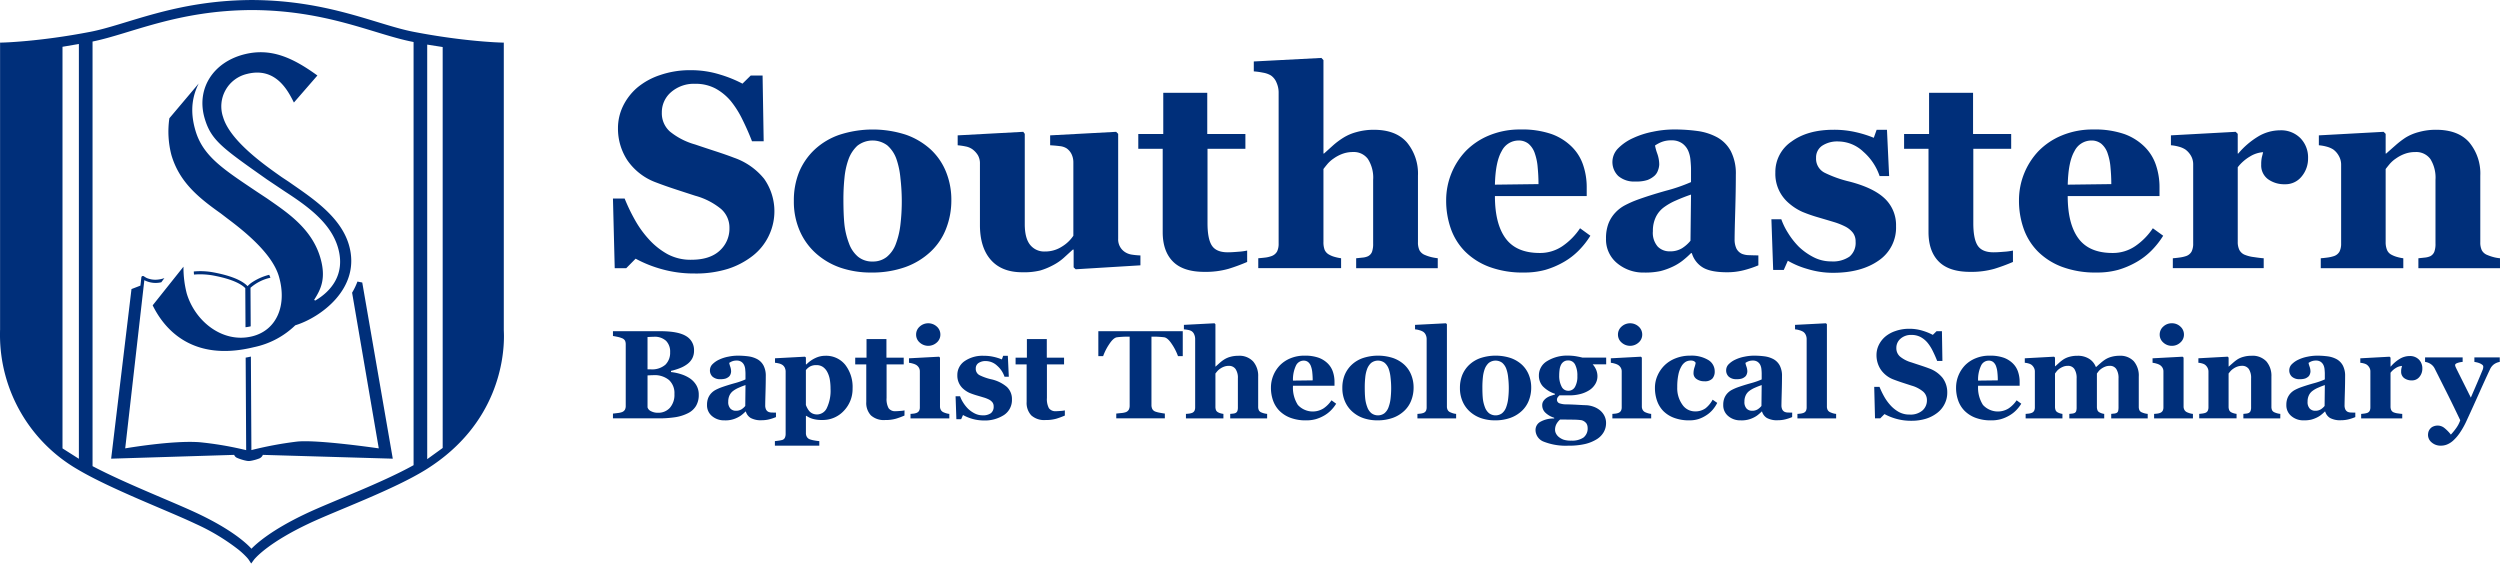 <?xml version="1.0" encoding="UTF-8"?> <svg xmlns="http://www.w3.org/2000/svg" id="Color" width="665.466" height="150" viewBox="0 0 665.466 150"><g id="Group_39" data-name="Group 39" transform="translate(163.161 15.42)"><path id="Path_3" data-name="Path 3" d="M760.357,188.379a31.5,31.5,0,0,1-8.765-1.175,32.663,32.663,0,0,1-6.887-2.766l-2.493,2.526h-3.071l-.47-18.547h3.107A48.4,48.4,0,0,0,744.452,174a27.291,27.291,0,0,0,3.759,5.253,19.315,19.315,0,0,0,4.934,3.949,12.9,12.9,0,0,0,6.381,1.522q4.914,0,7.533-2.4a7.871,7.871,0,0,0,2.62-6.062,6.589,6.589,0,0,0-2.223-5.05,18.525,18.525,0,0,0-6.885-3.53q-3.035-.981-5.582-1.82t-4.79-1.7a15.862,15.862,0,0,1-7.681-5.906,15.311,15.311,0,0,1-2.51-8.574,13.451,13.451,0,0,1,1.3-5.778,15.321,15.321,0,0,1,3.795-4.972,18.533,18.533,0,0,1,6.109-3.369,24.315,24.315,0,0,1,8.094-1.3,25.978,25.978,0,0,1,7.987,1.2,33.124,33.124,0,0,1,5.854,2.383l2.206-2.17H778.5l.291,17.5h-3.109q-1.087-2.822-2.548-5.778a25.34,25.34,0,0,0-3.09-4.913,14.251,14.251,0,0,0-4.086-3.351,11.246,11.246,0,0,0-5.419-1.248,9.236,9.236,0,0,0-6.381,2.208,7.033,7.033,0,0,0-2.476,5.466,6.492,6.492,0,0,0,2.15,5.033,18.58,18.58,0,0,0,6.706,3.443q2.672.907,5.455,1.811t4.955,1.737a17.8,17.8,0,0,1,7.966,5.592,15.011,15.011,0,0,1,1.173,15.3,14.87,14.87,0,0,1-4.19,5.177,21.21,21.21,0,0,1-6.687,3.511A28.7,28.7,0,0,1,760.357,188.379Z" transform="translate(-738.672 -130.999)" fill="#002f7a"></path><path id="Path_4" data-name="Path 4" d="M800.427,147.872a16.575,16.575,0,0,1,4.082,5.965,19.789,19.789,0,0,1,1.413,7.521,20.626,20.626,0,0,1-1.393,7.578,16.532,16.532,0,0,1-4.067,6.09,19.457,19.457,0,0,1-6.812,4.158,26.305,26.305,0,0,1-9.05,1.446,25,25,0,0,1-8.115-1.263,19.122,19.122,0,0,1-6.562-3.8,17.224,17.224,0,0,1-4.335-5.984A19.356,19.356,0,0,1,764,161.613a20.122,20.122,0,0,1,1.392-7.718,17.364,17.364,0,0,1,4.173-6.022,18.389,18.389,0,0,1,6.6-3.92,28.7,28.7,0,0,1,17.673,0A19.252,19.252,0,0,1,800.427,147.872Zm-9.252,25.057a21.123,21.123,0,0,0,1.175-4.919,52.4,52.4,0,0,0,.376-6.724,53.388,53.388,0,0,0-.359-5.788,21.389,21.389,0,0,0-1.082-5.132,8.59,8.59,0,0,0-2.407-3.58,6.564,6.564,0,0,0-7.987.108,9.208,9.208,0,0,0-2.363,3.652,19.938,19.938,0,0,0-1.049,4.825,55.259,55.259,0,0,0-.289,5.769q0,3.94.251,6.524a20.556,20.556,0,0,0,1.228,5.191,8.261,8.261,0,0,0,2.386,3.542,5.931,5.931,0,0,0,3.94,1.3,5.869,5.869,0,0,0,3.723-1.214A8.017,8.017,0,0,0,791.176,172.93Z" transform="translate(-715.847 -123.505)" fill="#002f7a"></path><path id="Path_5" data-name="Path 5" d="M835.578,178.42l-17.237,1.05-.542-.508v-4.734h-.217q-1.227,1.121-2.4,2.187a13.718,13.718,0,0,1-2.8,1.934,18.025,18.025,0,0,1-3.483,1.446,18.341,18.341,0,0,1-4.78.47q-5.45,0-8.354-3.29t-2.907-9.29V151.411a4.377,4.377,0,0,0-.538-2.292,5.716,5.716,0,0,0-1.435-1.573,4.6,4.6,0,0,0-1.869-.778,17.414,17.414,0,0,0-2.084-.306v-2.638l17.458-.942.4.542v24.042q0,3.723,1.426,5.5a4.765,4.765,0,0,0,3.922,1.771,8.2,8.2,0,0,0,4.607-1.339,9.636,9.636,0,0,0,2.981-2.855v-19.49a5.025,5.025,0,0,0-.47-2.2,4.02,4.02,0,0,0-1.372-1.6,4.294,4.294,0,0,0-1.862-.574c-.808-.1-1.631-.169-2.476-.217v-2.638l17.563-.942.544.542v27.909a4,4,0,0,0,1.975,3.654,4.556,4.556,0,0,0,1.778.6,18.93,18.93,0,0,0,2.173.2Z" transform="translate(-695.173 -123.213)" fill="#002f7a"></path><path id="Path_6" data-name="Path 6" d="M841.2,182.443a48.155,48.155,0,0,1-4.951,1.826,22.2,22.2,0,0,1-6.434.812q-5.638,0-8.366-2.745T818.72,174.5V152.323h-6.5v-3.939h6.649v-10.96h11.71v10.96h10.153v3.939H830.647V172.11q0,4.228,1.177,6t4.227,1.767c.652,0,1.557-.046,2.719-.145a16.428,16.428,0,0,0,2.43-.321Z" transform="translate(-672.385 -128.136)" fill="#002f7a"></path><path id="Path_7" data-name="Path 7" d="M877.358,188.506H855.638v-2.638c.483-.048,1.046-.108,1.7-.179a4.276,4.276,0,0,0,1.447-.361,2.244,2.244,0,0,0,1.068-1.158,6.347,6.347,0,0,0,.306-2.239V165a9.176,9.176,0,0,0-1.394-5.562,4.652,4.652,0,0,0-3.956-1.849,8.089,8.089,0,0,0-2.692.436,9.9,9.9,0,0,0-2.441,1.267,8.208,8.208,0,0,0-1.679,1.48q-.633.759-1.066,1.339v19.416a5.637,5.637,0,0,0,.325,2.117,2.681,2.681,0,0,0,1.228,1.28,6.064,6.064,0,0,0,1.428.578,11.736,11.736,0,0,0,1.717.361v2.638H829.58v-2.638c.631-.048,1.243-.108,1.837-.179a7.375,7.375,0,0,0,1.582-.361,2.761,2.761,0,0,0,1.584-1.248,4.7,4.7,0,0,0,.419-2.149V141.616a6.423,6.423,0,0,0-.542-2.459,4.208,4.208,0,0,0-1.519-1.953,6.027,6.027,0,0,0-2.093-.74,19.539,19.539,0,0,0-2.458-.342v-2.64l18-.94.544.58v24.873h.145q1.369-1.23,2.47-2.225a20.46,20.46,0,0,1,2.692-2,12.837,12.837,0,0,1,3.479-1.484,16.713,16.713,0,0,1,4.64-.618q5.846,0,8.788,3.363a12.977,12.977,0,0,1,2.941,8.858V181.6a4.83,4.83,0,0,0,.4,2.132A2.807,2.807,0,0,0,873.963,185a10.081,10.081,0,0,0,1.445.5,14.135,14.135,0,0,0,1.951.361Z" transform="translate(-657.808 -132.541)" fill="#002f7a"></path><path id="Path_8" data-name="Path 8" d="M893.707,170.832a22.165,22.165,0,0,1-3.055,3.888,18.522,18.522,0,0,1-4.065,3.127,22.453,22.453,0,0,1-4.9,2.079,20.9,20.9,0,0,1-5.691.7,25.3,25.3,0,0,1-9.233-1.518,18.111,18.111,0,0,1-6.417-4.086,16.365,16.365,0,0,1-3.776-6.056,22.346,22.346,0,0,1-1.249-7.574,19.033,19.033,0,0,1,5.208-13.092,18.527,18.527,0,0,1,6.2-4.156,21.231,21.231,0,0,1,8.368-1.59,23.872,23.872,0,0,1,8.311,1.229,14.743,14.743,0,0,1,5.385,3.4,12.321,12.321,0,0,1,3,4.865,18.324,18.324,0,0,1,.941,5.875v2.351H868.3q0,7.406,2.856,11.279t9.071,3.871a10.553,10.553,0,0,0,6.109-1.862,17.463,17.463,0,0,0,4.625-4.719ZM879.9,157.091q0-2.168-.217-4.445a14.75,14.75,0,0,0-.76-3.724,5.684,5.684,0,0,0-1.681-2.568,4.133,4.133,0,0,0-2.69-.867,5,5,0,0,0-4.445,2.817q-1.663,2.822-1.808,8.934Z" transform="translate(-633.533 -123.505)" fill="#002f7a"></path><path id="Path_9" data-name="Path 9" d="M918.254,178.712a27.393,27.393,0,0,1-3.751,1.267,17.586,17.586,0,0,1-4.582.578q-4.435,0-6.527-1.318a6.623,6.623,0,0,1-2.85-3.779h-.215a23.958,23.958,0,0,1-2.371,2.1,13.724,13.724,0,0,1-2.447,1.48,18.144,18.144,0,0,1-3.274,1.194,18.918,18.918,0,0,1-4.4.4,10.829,10.829,0,0,1-7.168-2.478,8.141,8.141,0,0,1-2.97-6.572,10.9,10.9,0,0,1,.652-4,9.1,9.1,0,0,1,1.846-2.916,9.612,9.612,0,0,1,2.515-1.925,27.561,27.561,0,0,1,3.131-1.406q3.257-1.2,7.82-2.486a45.022,45.022,0,0,0,6.662-2.294V153.08c0-.6-.051-1.4-.146-2.389a7.781,7.781,0,0,0-.612-2.494,4.794,4.794,0,0,0-1.593-1.95,4.718,4.718,0,0,0-2.856-.8,6.852,6.852,0,0,0-2.658.451,9.012,9.012,0,0,0-1.717.922,13.7,13.7,0,0,0,.616,2.2,8.809,8.809,0,0,1,.508,2.859,4.843,4.843,0,0,1-.327,1.535,3.415,3.415,0,0,1-.941,1.465,6.233,6.233,0,0,1-1.865,1.12,9.342,9.342,0,0,1-3.173.4,6.485,6.485,0,0,1-4.6-1.466,5.172,5.172,0,0,1,.048-7.446,13.225,13.225,0,0,1,3.924-2.659,22.631,22.631,0,0,1,5.24-1.68,27.816,27.816,0,0,1,5.493-.6,46.129,46.129,0,0,1,6.432.415,15.234,15.234,0,0,1,5.276,1.719,9.144,9.144,0,0,1,3.56,3.669,12.992,12.992,0,0,1,1.321,6.273q0,4.086-.162,9.689t-.163,7.378a5.641,5.641,0,0,0,.487,2.566,3.1,3.1,0,0,0,1.5,1.408,5.286,5.286,0,0,0,1.932.344c.88.038,1.681.055,2.405.055Zm-17.926-18.834q-2.034.69-4.029,1.575a16.135,16.135,0,0,0-3.263,1.866,7.029,7.029,0,0,0-2.1,2.591,8.467,8.467,0,0,0-.761,3.718,5.559,5.559,0,0,0,1.287,4.093,4.339,4.339,0,0,0,3.175,1.267,6.006,6.006,0,0,0,3.28-.814,9.341,9.341,0,0,0,2.269-2.009Z" transform="translate(-613.361 -123.505)" fill="#002f7a"></path><path id="Path_10" data-name="Path 10" d="M917.263,180.67a23.122,23.122,0,0,1-6.849-1.031,22.541,22.541,0,0,1-5.187-2.185l-1.083,2.456h-2.818l-.472-13.485h2.639a17.941,17.941,0,0,0,1.806,3.671,20.268,20.268,0,0,0,2.892,3.671,16.557,16.557,0,0,0,3.884,2.746,10.094,10.094,0,0,0,4.681,1.12,7.755,7.755,0,0,0,4.9-1.288,4.742,4.742,0,0,0,1.61-3.954,3.806,3.806,0,0,0-.724-2.387,6.13,6.13,0,0,0-1.989-1.628,18.491,18.491,0,0,0-3.088-1.229q-1.683-.508-4.139-1.231a39.27,39.27,0,0,1-4.211-1.463,14.448,14.448,0,0,1-3.632-2.334,10.2,10.2,0,0,1-3.578-8.133,9.757,9.757,0,0,1,4.284-8.241q4.28-3.153,11.224-3.15a25.867,25.867,0,0,1,6.052.67,30.055,30.055,0,0,1,4.643,1.468l.76-2.138h2.746l.578,12.329H929.66a14.936,14.936,0,0,0-4.337-6.488,9.8,9.8,0,0,0-6.615-2.728,7.32,7.32,0,0,0-4.373,1.155,3.754,3.754,0,0,0-1.59,3.22,4.169,4.169,0,0,0,2.329,3.975,31.193,31.193,0,0,0,6.51,2.315q6.457,1.663,9.455,4.536a9.718,9.718,0,0,1,2.992,7.323,10.572,10.572,0,0,1-4.645,9.185Q924.748,180.667,917.263,180.67Z" transform="translate(-592.491 -123.472)" fill="#002f7a"></path><path id="Path_11" data-name="Path 11" d="M948.412,182.443a48.433,48.433,0,0,1-4.949,1.826,22.218,22.218,0,0,1-6.434.812q-5.641,0-8.366-2.745t-2.73-7.838V152.323h-6.5v-3.939h6.651v-10.96h11.708v10.96H947.94v3.939H937.859V172.11q0,4.228,1.177,6t4.226,1.767c.652,0,1.559-.046,2.719-.145a16.431,16.431,0,0,0,2.43-.321Z" transform="translate(-575.751 -128.136)" fill="#002f7a"></path><path id="Path_12" data-name="Path 12" d="M973.9,170.832a22.237,22.237,0,0,1-3.054,3.888,18.628,18.628,0,0,1-4.065,3.127,22.438,22.438,0,0,1-4.9,2.079,20.919,20.919,0,0,1-5.691.7,25.3,25.3,0,0,1-9.235-1.518,18.1,18.1,0,0,1-6.415-4.086,16.342,16.342,0,0,1-3.776-6.056,22.3,22.3,0,0,1-1.247-7.574,19.006,19.006,0,0,1,5.2-13.092,18.544,18.544,0,0,1,6.2-4.156,21.245,21.245,0,0,1,8.368-1.59,23.894,23.894,0,0,1,8.313,1.229,14.775,14.775,0,0,1,5.385,3.4,12.344,12.344,0,0,1,3,4.865,18.378,18.378,0,0,1,.941,5.875v2.351H948.488q0,7.406,2.854,11.279t9.073,3.871a10.543,10.543,0,0,0,6.107-1.862,17.493,17.493,0,0,0,4.626-4.719Zm-13.807-13.74q0-2.168-.217-4.445a14.94,14.94,0,0,0-.759-3.724,5.656,5.656,0,0,0-1.683-2.568,4.124,4.124,0,0,0-2.691-.867,5.012,5.012,0,0,0-4.447,2.817q-1.66,2.822-1.8,8.934Z" transform="translate(-561.252 -123.505)" fill="#002f7a"></path><path id="Path_13" data-name="Path 13" d="M993.291,150.118a7.408,7.408,0,0,1-1.7,4.831,5.508,5.508,0,0,1-4.481,2.077,7.355,7.355,0,0,1-4.463-1.333,4.545,4.545,0,0,1-1.825-3.922A8.459,8.459,0,0,1,981,149.8c.121-.466.234-.9.325-1.31a7.677,7.677,0,0,0-3.5,1.149,11.487,11.487,0,0,0-3.251,2.863v19.85a4.863,4.863,0,0,0,.4,2.1,2.824,2.824,0,0,0,1.339,1.3,9.361,9.361,0,0,0,2.584.668c1.192.181,2.055.285,2.586.306v2.638H957.293V176.73c.6-.048,1.213-.112,1.823-.2a9.11,9.11,0,0,0,1.574-.344,2.676,2.676,0,0,0,1.591-1.231,4.676,4.676,0,0,0,.43-2.166V151.747a4.482,4.482,0,0,0-.61-2.33,5.374,5.374,0,0,0-1.481-1.647,5.935,5.935,0,0,0-1.645-.721,11.347,11.347,0,0,0-2.188-.4v-2.638l17.239-.942.544.542v5.242h.143a21.37,21.37,0,0,1,5.295-4.538,11.4,11.4,0,0,1,5.839-1.645,7.237,7.237,0,0,1,5.4,2.081A7.33,7.33,0,0,1,993.291,150.118Z" transform="translate(-542.077 -123.403)" fill="#002f7a"></path><path id="Path_14" data-name="Path 14" d="M1025.716,179.437h-21.725V176.8c.458-.048,1.011-.108,1.662-.179a4.719,4.719,0,0,0,1.483-.361,2.311,2.311,0,0,0,1.086-1.158,5.966,5.966,0,0,0,.321-2.239V155.936a9.381,9.381,0,0,0-1.354-5.544,4.651,4.651,0,0,0-4.01-1.866,8.128,8.128,0,0,0-2.7.436,9.941,9.941,0,0,0-2.447,1.267,8.259,8.259,0,0,0-1.685,1.48c-.42.506-.781.951-1.068,1.339v19.416a5.374,5.374,0,0,0,.363,2.117,2.52,2.52,0,0,0,1.192,1.28,6.987,6.987,0,0,0,1.443.578,11.184,11.184,0,0,0,1.7.361v2.638H978.005V176.8c.6-.048,1.209-.112,1.825-.2a9.167,9.167,0,0,0,1.572-.344,2.677,2.677,0,0,0,1.591-1.231,4.725,4.725,0,0,0,.434-2.166V151.816a4.646,4.646,0,0,0-.578-2.2,5.207,5.207,0,0,0-1.519-1.775,5.985,5.985,0,0,0-1.644-.721,11.324,11.324,0,0,0-2.189-.4v-2.638l17.241-.941.542.542v5.242h.144q1.01-.9,2.458-2.17a23.121,23.121,0,0,1,2.673-2.058,12.842,12.842,0,0,1,3.508-1.484,16.768,16.768,0,0,1,4.624-.618q5.893,0,8.836,3.346a12.952,12.952,0,0,1,2.947,8.875v17.717a4.8,4.8,0,0,0,.4,2.132,2.8,2.8,0,0,0,1.483,1.269,12.425,12.425,0,0,0,1.426.5,10.323,10.323,0,0,0,1.935.361Z" transform="translate(-523.411 -123.472)" fill="#002f7a"></path></g><g id="Group_40" data-name="Group 40" transform="translate(163.161 86.05)"><path id="Path_15" data-name="Path 15" d="M759.157,183.345a5.76,5.76,0,0,1,1.7,1.807,4.868,4.868,0,0,1,.654,2.56,5.626,5.626,0,0,1-.743,2.984,5.151,5.151,0,0,1-2.133,1.919,11.427,11.427,0,0,1-3.394,1.067,29.173,29.173,0,0,1-4.522.306H738.672v-1.271c.337-.034.763-.084,1.274-.15a4.8,4.8,0,0,0,1.08-.228,1.561,1.561,0,0,0,.825-.647,2.121,2.121,0,0,0,.221-1.037V174.3a2.4,2.4,0,0,0-.179-.98,1.571,1.571,0,0,0-.867-.687,6.378,6.378,0,0,0-1.179-.35q-.67-.143-1.175-.223v-1.274h12.606q4.754,0,6.866,1.307a4.267,4.267,0,0,1,2.109,3.859,4.345,4.345,0,0,1-.473,2.069,4.6,4.6,0,0,1-1.36,1.548,8.039,8.039,0,0,1-1.912,1.044,16.363,16.363,0,0,1-2.384.736v.314a13.129,13.129,0,0,1,2.647.559A9.353,9.353,0,0,1,759.157,183.345Zm-5.265-6.984a4.057,4.057,0,0,0-1.088-3.011,4.451,4.451,0,0,0-3.261-1.08c-.207,0-.477.011-.81.027s-.618.03-.859.04v8.6h.852a5.4,5.4,0,0,0,3.907-1.236A4.474,4.474,0,0,0,753.892,176.361Zm1.143,11.146a4.737,4.737,0,0,0-1.437-3.718,5.981,5.981,0,0,0-4.137-1.3c-.205,0-.481.01-.825.027s-.6.029-.76.04v8.5a1.648,1.648,0,0,0,.916,1.019,3.845,3.845,0,0,0,1.865.42,4.118,4.118,0,0,0,3.162-1.309A5.215,5.215,0,0,0,755.035,187.507Z" transform="translate(-738.672 -168.675)" fill="#002f7a"></path><path id="Path_16" data-name="Path 16" d="M770.189,190.56a12.16,12.16,0,0,1-1.7.574,8.041,8.041,0,0,1-2.071.263,5.643,5.643,0,0,1-2.955-.6,2.969,2.969,0,0,1-1.289-1.708h-.1a11.189,11.189,0,0,1-1.07.949,6.412,6.412,0,0,1-1.107.67,6.93,6.93,0,0,1-3.472.721,4.892,4.892,0,0,1-3.244-1.124,3.679,3.679,0,0,1-1.341-2.973,4.941,4.941,0,0,1,.293-1.809,4.141,4.141,0,0,1,.835-1.318,4.455,4.455,0,0,1,1.139-.871,12.991,12.991,0,0,1,1.417-.637c.981-.359,2.164-.734,3.537-1.122a19.625,19.625,0,0,0,3.013-1.04v-1.571c0-.268-.023-.632-.063-1.08a3.509,3.509,0,0,0-.279-1.126,2.2,2.2,0,0,0-.719-.884,2.153,2.153,0,0,0-1.295-.359,3.111,3.111,0,0,0-1.2.205,4,4,0,0,0-.776.417,6.6,6.6,0,0,0,.277,1,3.92,3.92,0,0,1,.228,1.29,2.219,2.219,0,0,1-.144.7,1.582,1.582,0,0,1-.428.664,2.918,2.918,0,0,1-.844.5,4.254,4.254,0,0,1-1.433.179,2.929,2.929,0,0,1-2.084-.662,2.247,2.247,0,0,1-.7-1.723,2.272,2.272,0,0,1,.726-1.645,6.049,6.049,0,0,1,1.774-1.2,10.03,10.03,0,0,1,2.371-.757,12.605,12.605,0,0,1,2.487-.272,21,21,0,0,1,2.907.186,6.867,6.867,0,0,1,2.388.778,4.15,4.15,0,0,1,1.61,1.662,5.851,5.851,0,0,1,.6,2.836q0,1.849-.074,4.382t-.072,3.338a2.506,2.506,0,0,0,.221,1.158,1.406,1.406,0,0,0,.677.641,2.446,2.446,0,0,0,.877.154c.4.017.758.027,1.087.027Zm-8.111-8.521c-.612.211-1.219.445-1.819.715a7.142,7.142,0,0,0-1.477.845,3.2,3.2,0,0,0-.952,1.172,3.842,3.842,0,0,0-.344,1.681,2.511,2.511,0,0,0,.582,1.851,1.966,1.966,0,0,0,1.435.574,2.743,2.743,0,0,0,1.487-.367,4.248,4.248,0,0,0,1.025-.911Z" transform="translate(-726.799 -165.588)" fill="#002f7a"></path><path id="Path_17" data-name="Path 17" d="M782.024,182.923a8.388,8.388,0,0,1-2.3,5.921,7.62,7.62,0,0,1-5.829,2.469,8.459,8.459,0,0,1-2.546-.318,5.935,5.935,0,0,1-1.618-.778H769.6v4.593a1.915,1.915,0,0,0,.255,1,1.5,1.5,0,0,0,.709.622,6.431,6.431,0,0,0,1.253.325,12.34,12.34,0,0,0,1.348.183v1.208H761.343v-1.208c.272-.025.614-.065,1.028-.126a7.025,7.025,0,0,0,.932-.185,1.135,1.135,0,0,0,.713-.618,2.474,2.474,0,0,0,.188-.989v-16.73a2.752,2.752,0,0,0-.255-.949,1.964,1.964,0,0,0-.646-.717,2.981,2.981,0,0,0-.867-.356,6.634,6.634,0,0,0-1.063-.185v-1.194l7.98-.426.243.213v1.815l.131.032a8.018,8.018,0,0,1,2.394-1.7,6.068,6.068,0,0,1,2.6-.6,6.531,6.531,0,0,1,5.339,2.393A9.635,9.635,0,0,1,782.024,182.923Zm-5.869.063a14.844,14.844,0,0,0-.179-2.347,6.625,6.625,0,0,0-.639-2,3.8,3.8,0,0,0-1.164-1.406,2.957,2.957,0,0,0-1.77-.521,3.4,3.4,0,0,0-1.7.363,4.01,4.01,0,0,0-1.11.959v9.274a4.806,4.806,0,0,0,.376.845,4.375,4.375,0,0,0,.555.826,2.646,2.646,0,0,0,.93.654,2.978,2.978,0,0,0,1.141.211,2.909,2.909,0,0,0,2.584-1.74A10.724,10.724,0,0,0,776.154,182.986Z" transform="translate(-718.238 -165.571)" fill="#002f7a"></path><path id="Path_18" data-name="Path 18" d="M785.7,192.247a20.656,20.656,0,0,1-2.24.829,10.109,10.109,0,0,1-2.909.363,5.139,5.139,0,0,1-3.786-1.242,4.814,4.814,0,0,1-1.234-3.545V178.623h-2.943v-1.786h3.01v-4.953h5.3v4.953h4.6v1.786h-4.561v8.951a5.089,5.089,0,0,0,.534,2.712,2.123,2.123,0,0,0,1.909.8c.3,0,.705-.027,1.232-.068a6.806,6.806,0,0,0,1.1-.146Z" transform="translate(-708.103 -167.683)" fill="#002f7a"></path><path id="Path_19" data-name="Path 19" d="M790.856,194.989H780.525V193.8c.281-.021.561-.048.833-.078a3.12,3.12,0,0,0,.7-.164,1.373,1.373,0,0,0,.738-.567,1.951,1.951,0,0,0,.211-.974v-9.52a1.926,1.926,0,0,0-.26-1.006,2.191,2.191,0,0,0-.654-.69,3.372,3.372,0,0,0-.89-.378,5.545,5.545,0,0,0-1.088-.228V179l8.01-.426.245.243V191.8a1.824,1.824,0,0,0,.245.974,1.488,1.488,0,0,0,.7.6,5.351,5.351,0,0,0,.719.264,4.749,4.749,0,0,0,.818.162Zm-2.386-22.307a2.754,2.754,0,0,1-.958,2.117,3.377,3.377,0,0,1-4.544,0,2.758,2.758,0,0,1-.956-2.117,2.8,2.8,0,0,1,.956-2.126,3.383,3.383,0,0,1,4.554,0A2.8,2.8,0,0,1,788.47,172.682Z" transform="translate(-701.317 -169.675)" fill="#002f7a"></path><path id="Path_20" data-name="Path 20" d="M794.06,191.444a11.4,11.4,0,0,1-5.444-1.455l-.489,1.113H786.85l-.211-6.1h1.194a8.07,8.07,0,0,0,.816,1.66,9.271,9.271,0,0,0,1.31,1.662,7.3,7.3,0,0,0,1.755,1.24,4.58,4.58,0,0,0,2.12.51,3.532,3.532,0,0,0,2.215-.58,2.16,2.16,0,0,0,.726-1.794,1.735,1.735,0,0,0-.327-1.08,2.837,2.837,0,0,0-.9-.736,8.058,8.058,0,0,0-1.4-.552c-.506-.156-1.131-.34-1.871-.557a18.879,18.879,0,0,1-1.907-.662,6.637,6.637,0,0,1-1.643-1.054,4.645,4.645,0,0,1-1.618-3.684,4.419,4.419,0,0,1,1.938-3.728,8.37,8.37,0,0,1,5.077-1.419,11.663,11.663,0,0,1,2.74.3,13.454,13.454,0,0,1,2.1.666l.342-.964h1.244l.26,5.573h-1.145a6.722,6.722,0,0,0-1.962-2.935,4.437,4.437,0,0,0-2.993-1.234,3.293,3.293,0,0,0-1.976.523,1.7,1.7,0,0,0-.721,1.455,1.885,1.885,0,0,0,1.052,1.8,14.057,14.057,0,0,0,2.947,1.044,9.627,9.627,0,0,1,4.276,2.054,4.4,4.4,0,0,1,1.355,3.311,4.783,4.783,0,0,1-2.1,4.158A9.4,9.4,0,0,1,794.06,191.444Z" transform="translate(-695.438 -165.571)" fill="#002f7a"></path><path id="Path_21" data-name="Path 21" d="M808.152,192.247a20.944,20.944,0,0,1-2.24.829,10.125,10.125,0,0,1-2.909.363,5.144,5.144,0,0,1-3.788-1.242,4.821,4.821,0,0,1-1.234-3.545V178.623h-2.941v-1.786h3.008v-4.953h5.3v4.953h4.594v1.786H803.38v8.951a5.113,5.113,0,0,0,.531,2.712,2.13,2.13,0,0,0,1.913.8c.294,0,.705-.027,1.228-.068a6.872,6.872,0,0,0,1.1-.146Z" transform="translate(-687.865 -167.683)" fill="#002f7a"></path><path id="Path_22" data-name="Path 22" d="M829.1,177.424H827.83a14.187,14.187,0,0,0-1.624-3.19c-.743-1.134-1.434-1.746-2.065-1.828-.348-.049-.775-.084-1.287-.12s-.952-.048-1.321-.048h-.766v18.2a2.382,2.382,0,0,0,.213,1.038,1.49,1.49,0,0,0,.833.711,7,7,0,0,0,1.169.3c.527.1.979.179,1.35.224v1.271H811.4v-1.271c.318-.034.763-.082,1.333-.139a4.85,4.85,0,0,0,1.169-.223,1.528,1.528,0,0,0,.85-.706,2.37,2.37,0,0,0,.213-1.044V172.239H814.2c-.371,0-.812.017-1.321.048s-.941.07-1.289.12c-.629.082-1.319.694-2.063,1.828a14.243,14.243,0,0,0-1.624,3.19h-1.276v-6.64H829.1Z" transform="translate(-677.426 -168.675)" fill="#002f7a"></path><path id="Path_23" data-name="Path 23" d="M840.756,194.989h-9.824V193.8c.217-.021.473-.048.768-.078a2.017,2.017,0,0,0,.654-.164,1.026,1.026,0,0,0,.483-.527,2.875,2.875,0,0,0,.137-1.014v-7.656a4.156,4.156,0,0,0-.629-2.516,2.109,2.109,0,0,0-1.789-.835,3.6,3.6,0,0,0-1.217.2,4.391,4.391,0,0,0-1.1.571,3.778,3.778,0,0,0-.762.67c-.192.23-.352.434-.481.6v8.785a2.526,2.526,0,0,0,.147.957,1.183,1.183,0,0,0,.555.578,2.719,2.719,0,0,0,.644.264,5.146,5.146,0,0,0,.779.162v1.193h-9.974V193.8c.285-.021.563-.048.829-.078a3.541,3.541,0,0,0,.719-.164,1.254,1.254,0,0,0,.715-.567,2.12,2.12,0,0,0,.19-.974V173.78a2.955,2.955,0,0,0-.245-1.115,1.9,1.9,0,0,0-.688-.881,2.675,2.675,0,0,0-.947-.335,8.075,8.075,0,0,0-1.113-.156V170.1l8.142-.424.247.261v11.252h.065c.412-.375.787-.706,1.118-1.006a9.134,9.134,0,0,1,1.217-.907,5.8,5.8,0,0,1,1.574-.671,7.652,7.652,0,0,1,2.1-.274,4.989,4.989,0,0,1,3.974,1.516,5.871,5.871,0,0,1,1.331,4.008v8.013a2.185,2.185,0,0,0,.181.966,1.264,1.264,0,0,0,.669.572,4.693,4.693,0,0,0,.656.23,6.057,6.057,0,0,0,.88.162Z" transform="translate(-666.627 -169.675)" fill="#002f7a"></path><path id="Path_24" data-name="Path 24" d="M848.152,187a9.807,9.807,0,0,1-1.383,1.759,8.4,8.4,0,0,1-1.838,1.411,9.935,9.935,0,0,1-2.213.943,9.425,9.425,0,0,1-2.578.32,11.446,11.446,0,0,1-4.175-.689,8.182,8.182,0,0,1-2.905-1.849,7.408,7.408,0,0,1-1.705-2.741,10.067,10.067,0,0,1-.565-3.424,8.584,8.584,0,0,1,2.354-5.921,8.343,8.343,0,0,1,2.8-1.881,9.549,9.549,0,0,1,3.786-.719,10.834,10.834,0,0,1,3.761.555,6.739,6.739,0,0,1,2.435,1.537,5.6,5.6,0,0,1,1.356,2.2,8.246,8.246,0,0,1,.426,2.657v1.063H836.658a8.52,8.52,0,0,0,1.293,5.1,5.38,5.38,0,0,0,6.865.907,7.881,7.881,0,0,0,2.093-2.134Zm-6.246-6.216c0-.654-.03-1.324-.1-2.012a6.63,6.63,0,0,0-.344-1.68,2.582,2.582,0,0,0-.761-1.166,1.869,1.869,0,0,0-1.217-.394,2.271,2.271,0,0,0-2.014,1.278,8.7,8.7,0,0,0-.816,4.04Z" transform="translate(-655.644 -165.588)" fill="#002f7a"></path><path id="Path_25" data-name="Path 25" d="M857.268,176.608a7.452,7.452,0,0,1,1.844,2.7,8.907,8.907,0,0,1,.639,3.4,9.293,9.293,0,0,1-.629,3.424,7.422,7.422,0,0,1-1.841,2.758,8.758,8.758,0,0,1-3.082,1.883,11.912,11.912,0,0,1-4.091.654,11.246,11.246,0,0,1-3.673-.574,8.6,8.6,0,0,1-2.966-1.719,7.741,7.741,0,0,1-1.964-2.7,8.8,8.8,0,0,1-.719-3.608,9.1,9.1,0,0,1,.631-3.492,7.863,7.863,0,0,1,1.888-2.724,8.319,8.319,0,0,1,2.985-1.771,12.962,12.962,0,0,1,7.993,0A8.752,8.752,0,0,1,857.268,176.608Zm-4.187,11.336a9.6,9.6,0,0,0,.532-2.224,24.039,24.039,0,0,0,.006-5.66,9.719,9.719,0,0,0-.489-2.319,3.882,3.882,0,0,0-1.088-1.622,2.956,2.956,0,0,0-3.613.049,4.179,4.179,0,0,0-1.07,1.651,8.926,8.926,0,0,0-.475,2.184,24.618,24.618,0,0,0-.133,2.61q0,1.783.116,2.952a9.21,9.21,0,0,0,.557,2.347,3.674,3.674,0,0,0,1.08,1.6,2.92,2.92,0,0,0,3.464.044A3.619,3.619,0,0,0,853.082,187.944Z" transform="translate(-646.633 -165.588)" fill="#002f7a"></path><path id="Path_26" data-name="Path 26" d="M861.9,194.989H851.6V193.8c.287-.021.565-.048.833-.078a3.525,3.525,0,0,0,.715-.164,1.242,1.242,0,0,0,.715-.567,2.12,2.12,0,0,0,.19-.974V173.894a2.653,2.653,0,0,0-.251-1.155,1.947,1.947,0,0,0-.679-.806,3.8,3.8,0,0,0-.992-.411,5.2,5.2,0,0,0-1.168-.228V170.1l8.24-.424.245.261V191.8a1.944,1.944,0,0,0,.217.981,1.385,1.385,0,0,0,.69.588,6.005,6.005,0,0,0,.69.264,4.132,4.132,0,0,0,.856.162Z" transform="translate(-637.46 -169.675)" fill="#002f7a"></path><path id="Path_27" data-name="Path 27" d="M873.733,176.608a7.5,7.5,0,0,1,1.846,2.7,8.945,8.945,0,0,1,.639,3.4,9.3,9.3,0,0,1-.629,3.424,7.512,7.512,0,0,1-1.839,2.758,8.81,8.81,0,0,1-3.082,1.883,11.953,11.953,0,0,1-4.1.654,11.223,11.223,0,0,1-3.671-.574,8.586,8.586,0,0,1-2.968-1.719,7.728,7.728,0,0,1-1.96-2.7,8.738,8.738,0,0,1-.721-3.608,9.131,9.131,0,0,1,.629-3.492,7.837,7.837,0,0,1,1.89-2.724,8.31,8.31,0,0,1,2.983-1.771,12.968,12.968,0,0,1,8,0A8.723,8.723,0,0,1,873.733,176.608Zm-4.185,11.336a9.613,9.613,0,0,0,.531-2.224,23.67,23.67,0,0,0,.008-5.66,9.508,9.508,0,0,0-.491-2.319,3.874,3.874,0,0,0-1.084-1.622,2.962,2.962,0,0,0-3.616.049,4.2,4.2,0,0,0-1.072,1.651,9.2,9.2,0,0,0-.472,2.184,25.09,25.09,0,0,0-.131,2.61q0,1.783.112,2.952a9.285,9.285,0,0,0,.557,2.347,3.709,3.709,0,0,0,1.08,1.6,2.922,2.922,0,0,0,3.466.044A3.645,3.645,0,0,0,869.548,187.944Z" transform="translate(-631.792 -165.588)" fill="#002f7a"></path><path id="Path_28" data-name="Path 28" d="M886.637,176.511h-3.6a5.241,5.241,0,0,1,.956,1.514,4.449,4.449,0,0,1,.32,1.657,4,4,0,0,1-.6,2.119,4.913,4.913,0,0,1-1.588,1.613,8.221,8.221,0,0,1-2.337,1,11.237,11.237,0,0,1-2.913.359H874.21a2.441,2.441,0,0,0-.432.47,1.04,1.04,0,0,0-.238.618,1.019,1.019,0,0,0,.571,1,5.516,5.516,0,0,0,2.078.312q1.486.037,3.008.124c1.011.063,1.738.093,2.175.107a6.516,6.516,0,0,1,1.88.384,5.775,5.775,0,0,1,1.618.875,4.656,4.656,0,0,1,1.244,1.465,4.181,4.181,0,0,1,.49,2.052,4.806,4.806,0,0,1-.6,2.34,5.327,5.327,0,0,1-1.822,1.9,10.38,10.38,0,0,1-3.1,1.291,18.561,18.561,0,0,1-4.472.458,16.019,16.019,0,0,1-6.539-1.044,3.36,3.36,0,0,1-2.242-3.14,2.49,2.49,0,0,1,1.209-2.126,7.138,7.138,0,0,1,3.757-.919v-.2a5.925,5.925,0,0,1-2.343-1.352,2.686,2.686,0,0,1-.839-1.959,1.976,1.976,0,0,1,.333-1.164,3.417,3.417,0,0,1,.858-.835,4.633,4.633,0,0,1,1.114-.534q.653-.22,1.094-.352v-.181a7.94,7.94,0,0,1-3.244-2,4.2,4.2,0,0,1-1.04-2.882,4.391,4.391,0,0,1,2.215-3.84,10.088,10.088,0,0,1,5.619-1.44,12.2,12.2,0,0,1,2.149.186q1.041.188,1.576.335h6.347ZM881.7,193.375a2.22,2.22,0,0,0-.312-1.105,2.33,2.33,0,0,0-1.384-.892,16.123,16.123,0,0,0-1.936-.129q-1.349-.031-3.7-.034a4.35,4.35,0,0,0-.954,1.162,3.205,3.205,0,0,0-.384,1.619,2.173,2.173,0,0,0,.228.9,2.794,2.794,0,0,0,.719.919,4.49,4.49,0,0,0,1.274.744,6.247,6.247,0,0,0,2.12.266,5.36,5.36,0,0,0,3.215-.814A3.052,3.052,0,0,0,881.7,193.375Zm-2.732-13.757a6.355,6.355,0,0,0-.6-3.022,2,2,0,0,0-1.873-1.113,2.032,2.032,0,0,0-1.114.3,2.2,2.2,0,0,0-.774.875,4.212,4.212,0,0,0-.376,1.3,11.787,11.787,0,0,0-.1,1.525,6.121,6.121,0,0,0,.624,2.929,1.937,1.937,0,0,0,1.772,1.145,2,2,0,0,0,1.812-1.033A5.555,5.555,0,0,0,878.967,179.617Z" transform="translate(-622.255 -165.588)" fill="#002f7a"></path><path id="Path_29" data-name="Path 29" d="M889.117,194.989H878.784V193.8c.283-.021.561-.048.834-.078a3.145,3.145,0,0,0,.7-.164,1.373,1.373,0,0,0,.738-.567,1.929,1.929,0,0,0,.213-.974v-9.52a1.909,1.909,0,0,0-.262-1.006,2.152,2.152,0,0,0-.654-.69,3.427,3.427,0,0,0-.892-.378,5.512,5.512,0,0,0-1.088-.228V179l8.012-.426.245.243V191.8a1.807,1.807,0,0,0,.247.974,1.471,1.471,0,0,0,.7.6,5.289,5.289,0,0,0,.721.264,4.691,4.691,0,0,0,.815.162Zm-2.388-22.307a2.757,2.757,0,0,1-.954,2.117,3.379,3.379,0,0,1-4.546,0,2.759,2.759,0,0,1-.956-2.117,2.8,2.8,0,0,1,.956-2.126,3.383,3.383,0,0,1,4.554,0A2.807,2.807,0,0,1,886.729,172.682Z" transform="translate(-612.753 -169.675)" fill="#002f7a"></path><path id="Path_30" data-name="Path 30" d="M893.673,191.429a11.253,11.253,0,0,1-4.014-.662,7.914,7.914,0,0,1-2.869-1.807,7.439,7.439,0,0,1-1.685-2.75,10.354,10.354,0,0,1-.555-3.452,7.953,7.953,0,0,1,.679-3.237,8.8,8.8,0,0,1,1.839-2.7,8.708,8.708,0,0,1,2.968-1.9,10.368,10.368,0,0,1,3.917-.713,8.641,8.641,0,0,1,4.757,1.137,3.491,3.491,0,0,1,1.75,3.064,2.814,2.814,0,0,1-.62,1.9,2.719,2.719,0,0,1-2.143.719,3.456,3.456,0,0,1-2.054-.588,1.808,1.808,0,0,1-.825-1.535,4.95,4.95,0,0,1,.262-1.586,6.808,6.808,0,0,0,.31-1.2,1.237,1.237,0,0,0-.458-.451,1.843,1.843,0,0,0-.865-.156,2.691,2.691,0,0,0-1.342.346,3.309,3.309,0,0,0-1.128,1.212,7.032,7.032,0,0,0-.808,2.187,15.486,15.486,0,0,0-.3,3.306,7.511,7.511,0,0,0,1.365,4.694,4.01,4.01,0,0,0,3.261,1.784A4.663,4.663,0,0,0,898,188.23a7.31,7.31,0,0,0,1.907-2.3l1.224.852a9.141,9.141,0,0,1-1.209,1.822,7.588,7.588,0,0,1-1.685,1.465,8.89,8.89,0,0,1-2.091,1.016A8.052,8.052,0,0,1,893.673,191.429Z" transform="translate(-607.187 -165.588)" fill="#002f7a"></path><path id="Path_31" data-name="Path 31" d="M912.454,190.56a12.1,12.1,0,0,1-1.7.574,8.054,8.054,0,0,1-2.071.263,5.631,5.631,0,0,1-2.953-.6,2.967,2.967,0,0,1-1.291-1.708h-.1a10.741,10.741,0,0,1-1.07.949,6.325,6.325,0,0,1-1.1.67,6.932,6.932,0,0,1-3.472.721,4.88,4.88,0,0,1-3.242-1.124,3.681,3.681,0,0,1-1.342-2.973,4.895,4.895,0,0,1,.295-1.809,4.1,4.1,0,0,1,.833-1.318,4.4,4.4,0,0,1,1.141-.871,12.924,12.924,0,0,1,1.415-.637q1.475-.539,3.538-1.122a19.538,19.538,0,0,0,3.009-1.04v-1.571c0-.268-.019-.632-.062-1.08a3.484,3.484,0,0,0-.277-1.126,2.19,2.19,0,0,0-.721-.884,2.147,2.147,0,0,0-1.293-.359,3.126,3.126,0,0,0-1.2.205,3.909,3.909,0,0,0-.774.417,6.1,6.1,0,0,0,.276,1,3.926,3.926,0,0,1,.23,1.29,2.254,2.254,0,0,1-.148.7,1.545,1.545,0,0,1-.426.664,2.889,2.889,0,0,1-.844.5,4.256,4.256,0,0,1-1.436.179,2.931,2.931,0,0,1-2.082-.662,2.247,2.247,0,0,1-.7-1.723,2.276,2.276,0,0,1,.724-1.645,6.082,6.082,0,0,1,1.776-1.2,10.037,10.037,0,0,1,2.371-.757,12.589,12.589,0,0,1,2.485-.272,21.059,21.059,0,0,1,2.911.186,6.9,6.9,0,0,1,2.386.778,4.179,4.179,0,0,1,1.612,1.662,5.873,5.873,0,0,1,.6,2.836q0,1.849-.072,4.382t-.076,3.338a2.526,2.526,0,0,0,.222,1.158,1.4,1.4,0,0,0,.677.641,2.445,2.445,0,0,0,.875.154c.4.017.761.027,1.087.027Zm-8.111-8.521c-.61.211-1.216.445-1.818.715a7.076,7.076,0,0,0-1.477.845,3.176,3.176,0,0,0-.953,1.172,3.82,3.82,0,0,0-.344,1.681,2.509,2.509,0,0,0,.582,1.851,1.959,1.959,0,0,0,1.436.574,2.727,2.727,0,0,0,1.485-.367,4.3,4.3,0,0,0,1.027-.911Z" transform="translate(-598.569 -165.588)" fill="#002f7a"></path><path id="Path_32" data-name="Path 32" d="M915.1,194.989H904.8V193.8c.287-.021.562-.048.832-.078a3.566,3.566,0,0,0,.715-.164,1.266,1.266,0,0,0,.717-.567,2.147,2.147,0,0,0,.19-.974V173.894a2.631,2.631,0,0,0-.255-1.155,1.923,1.923,0,0,0-.679-.806,3.793,3.793,0,0,0-.989-.411,5.213,5.213,0,0,0-1.169-.228V170.1l8.24-.424.245.261V191.8a1.987,1.987,0,0,0,.213.981,1.429,1.429,0,0,0,.69.588,6.5,6.5,0,0,0,.694.264,4.138,4.138,0,0,0,.856.162Z" transform="translate(-589.509 -169.675)" fill="#002f7a"></path><path id="Path_33" data-name="Path 33" d="M925.059,194.931a14.377,14.377,0,0,1-3.968-.529,14.916,14.916,0,0,1-3.111-1.252l-1.129,1.141h-1.39l-.213-8.39h1.407a21.2,21.2,0,0,0,1.211,2.53,12.493,12.493,0,0,0,1.7,2.376,8.843,8.843,0,0,0,2.232,1.784,5.843,5.843,0,0,0,2.886.689,4.85,4.85,0,0,0,3.407-1.09,3.562,3.562,0,0,0,1.188-2.743,2.977,2.977,0,0,0-1.01-2.282,8.423,8.423,0,0,0-3.11-1.6c-.914-.3-1.759-.569-2.529-.824s-1.489-.508-2.164-.768a7.174,7.174,0,0,1-3.476-2.672,6.929,6.929,0,0,1-1.135-3.88,6.1,6.1,0,0,1,.588-2.611,6.955,6.955,0,0,1,1.717-2.252,8.341,8.341,0,0,1,2.765-1.522,10.945,10.945,0,0,1,3.662-.592,11.788,11.788,0,0,1,3.613.542,14.67,14.67,0,0,1,2.647,1.08l1-.983h1.424L933.4,179h-1.4q-.493-1.281-1.156-2.617a11.258,11.258,0,0,0-1.4-2.22,6.429,6.429,0,0,0-1.846-1.518,5.1,5.1,0,0,0-2.455-.563,4.178,4.178,0,0,0-2.888,1,3.168,3.168,0,0,0-1.116,2.471,2.939,2.939,0,0,0,.97,2.279,8.4,8.4,0,0,0,3.034,1.558c.807.272,1.629.542,2.468.816s1.586.536,2.242.786a8.075,8.075,0,0,1,3.6,2.532,6.4,6.4,0,0,1,1.236,4,6.5,6.5,0,0,1-.7,2.92,6.739,6.739,0,0,1-1.9,2.338,9.539,9.539,0,0,1-3.023,1.59A12.963,12.963,0,0,1,925.059,194.931Z" transform="translate(-579.518 -168.978)" fill="#002f7a"></path><path id="Path_34" data-name="Path 34" d="M944.068,187a9.991,9.991,0,0,1-1.38,1.759,8.4,8.4,0,0,1-1.841,1.411,9.9,9.9,0,0,1-2.215.943,9.408,9.408,0,0,1-2.574.32,11.443,11.443,0,0,1-4.177-.689,8.181,8.181,0,0,1-2.905-1.849,7.354,7.354,0,0,1-1.7-2.741,10.06,10.06,0,0,1-.566-3.424,8.641,8.641,0,0,1,2.352-5.921,8.369,8.369,0,0,1,2.806-1.881,9.557,9.557,0,0,1,3.784-.719,10.857,10.857,0,0,1,3.765.555,6.774,6.774,0,0,1,2.432,1.537,5.527,5.527,0,0,1,1.358,2.2,8.3,8.3,0,0,1,.426,2.657v1.063H932.574a8.521,8.521,0,0,0,1.291,5.1,5.383,5.383,0,0,0,6.868.907,7.892,7.892,0,0,0,2.092-2.134Zm-6.248-6.216c0-.654-.028-1.324-.1-2.012a6.629,6.629,0,0,0-.342-1.68,2.55,2.55,0,0,0-.761-1.166,1.872,1.872,0,0,0-1.217-.394,2.266,2.266,0,0,0-2.012,1.278,8.667,8.667,0,0,0-.818,4.04Z" transform="translate(-569.192 -165.588)" fill="#002f7a"></path><path id="Path_35" data-name="Path 35" d="M969.047,190.885h-9.714v-1.193c.237-.03.487-.059.747-.078a1.848,1.848,0,0,0,.646-.164.811.811,0,0,0,.458-.554,4.337,4.337,0,0,0,.093-.987v-7.638a4.373,4.373,0,0,0-.6-2.528,1.969,1.969,0,0,0-1.711-.841,3.314,3.314,0,0,0-1.253.223,4.694,4.694,0,0,0-1.008.546,3.548,3.548,0,0,0-.74.689c-.175.226-.321.424-.441.586v8.785a2.711,2.711,0,0,0,.139.957,1.092,1.092,0,0,0,.51.578,3.338,3.338,0,0,0,.591.264,3.43,3.43,0,0,0,.705.162v1.193h-9.286v-1.193l.747-.078a1.992,1.992,0,0,0,.646-.164.876.876,0,0,0,.443-.527,3.522,3.522,0,0,0,.106-1.014v-7.638a4.372,4.372,0,0,0-.6-2.528,1.967,1.967,0,0,0-1.709-.841,3.328,3.328,0,0,0-1.257.223,4.8,4.8,0,0,0-1.008.546,3.6,3.6,0,0,0-.74.689c-.173.226-.323.424-.441.586v8.785a2.557,2.557,0,0,0,.147.947,1.119,1.119,0,0,0,.525.588,3.618,3.618,0,0,0,1.306.426v1.193h-9.794v-1.193c.283-.021.561-.048.835-.078a3.149,3.149,0,0,0,.7-.164,1.285,1.285,0,0,0,.719-.567,2.049,2.049,0,0,0,.2-.974v-9.52a2.091,2.091,0,0,0-.276-1.023,2.4,2.4,0,0,0-.673-.776,2.674,2.674,0,0,0-.743-.323,4.759,4.759,0,0,0-.989-.181v-1.194l7.8-.426.243.243v2.307h.065c.306-.272.669-.6,1.086-.972a9.455,9.455,0,0,1,1.185-.909,5.738,5.738,0,0,1,1.557-.654,7.669,7.669,0,0,1,2.074-.257,5.621,5.621,0,0,1,3.114.8,4.422,4.422,0,0,1,1.776,2.153h.146c.314-.3.7-.641,1.162-1.038a10.156,10.156,0,0,1,1.257-.955,6.051,6.051,0,0,1,1.627-.69,7.852,7.852,0,0,1,2.118-.274,4.891,4.891,0,0,1,3.8,1.453,5.911,5.911,0,0,1,1.331,4.137v7.947a2.277,2.277,0,0,0,.18.976,1.2,1.2,0,0,0,.654.563,6.422,6.422,0,0,0,.647.23,4.526,4.526,0,0,0,.893.162Z" transform="translate(-560.517 -165.571)" fill="#002f7a"></path><path id="Path_36" data-name="Path 36" d="M964.96,194.989H954.626V193.8c.284-.021.563-.048.833-.078a3.221,3.221,0,0,0,.7-.164,1.373,1.373,0,0,0,.738-.567,1.947,1.947,0,0,0,.211-.974v-9.52a1.924,1.924,0,0,0-.26-1.006,2.2,2.2,0,0,0-.656-.69,3.366,3.366,0,0,0-.892-.378,5.5,5.5,0,0,0-1.085-.228V179l8.01-.426.247.243V191.8a1.827,1.827,0,0,0,.244.974,1.509,1.509,0,0,0,.705.6,5.265,5.265,0,0,0,.719.264,4.731,4.731,0,0,0,.818.162Zm-2.388-22.307a2.754,2.754,0,0,1-.958,2.117,3.24,3.24,0,0,1-2.261.879,3.276,3.276,0,0,1-2.285-.879,2.755,2.755,0,0,1-.953-2.117,2.794,2.794,0,0,1,.953-2.126,3.252,3.252,0,0,1,2.285-.881,3.216,3.216,0,0,1,2.272.881A2.8,2.8,0,0,1,962.572,172.682Z" transform="translate(-544.394 -169.675)" fill="#002f7a"></path><path id="Path_37" data-name="Path 37" d="M982.436,190.885h-9.824v-1.193l.749-.078a2.192,2.192,0,0,0,.669-.164,1.054,1.054,0,0,0,.492-.527,2.679,2.679,0,0,0,.147-1.014v-7.656a4.25,4.25,0,0,0-.614-2.511,2.1,2.1,0,0,0-1.808-.841,3.631,3.631,0,0,0-1.222.2,4.4,4.4,0,0,0-1.1.571,3.789,3.789,0,0,0-.766.67c-.19.23-.354.434-.481.6v8.785a2.437,2.437,0,0,0,.162.957,1.143,1.143,0,0,0,.536.578,3.211,3.211,0,0,0,.656.264,4.944,4.944,0,0,0,.768.162v1.193h-9.938v-1.193c.27-.021.544-.049.823-.089a4.517,4.517,0,0,0,.715-.152,1.224,1.224,0,0,0,.719-.559,2.165,2.165,0,0,0,.2-.981v-9.52a2.137,2.137,0,0,0-.262-1,2.406,2.406,0,0,0-.687-.8,2.706,2.706,0,0,0-.747-.323,4.792,4.792,0,0,0-.987-.181v-1.194l7.8-.426.247.243v2.374h.061c.306-.272.677-.6,1.114-.981a11.088,11.088,0,0,1,1.207-.932,5.863,5.863,0,0,1,1.589-.671,7.648,7.648,0,0,1,2.092-.274,5.047,5.047,0,0,1,4,1.51,5.871,5.871,0,0,1,1.331,4.013v8.013a2.186,2.186,0,0,0,.179.966,1.285,1.285,0,0,0,.671.573,6.122,6.122,0,0,0,.646.23,4.569,4.569,0,0,0,.875.162Z" transform="translate(-538.618 -165.571)" fill="#002f7a"></path><path id="Path_38" data-name="Path 38" d="M991.3,190.56a12.13,12.13,0,0,1-1.7.574,8.038,8.038,0,0,1-2.073.263,5.644,5.644,0,0,1-2.955-.6,2.984,2.984,0,0,1-1.289-1.708h-.1a10.942,10.942,0,0,1-1.07.949,6.224,6.224,0,0,1-1.109.67,8.211,8.211,0,0,1-1.479.54,8.466,8.466,0,0,1-1.993.181,4.881,4.881,0,0,1-3.24-1.124,3.683,3.683,0,0,1-1.347-2.973,4.86,4.86,0,0,1,.3-1.809,4.139,4.139,0,0,1,.833-1.318,4.42,4.42,0,0,1,1.141-.871,12.929,12.929,0,0,1,1.416-.637q1.469-.539,3.539-1.122a19.631,19.631,0,0,0,3.009-1.04v-1.571c0-.268-.023-.632-.065-1.08a3.411,3.411,0,0,0-.278-1.126,2.212,2.212,0,0,0-.719-.884,2.155,2.155,0,0,0-1.293-.359,3.129,3.129,0,0,0-1.2.205,4.216,4.216,0,0,0-.779.417,6.93,6.93,0,0,0,.282,1,3.987,3.987,0,0,1,.234,1.29,2.268,2.268,0,0,1-.15.7,1.564,1.564,0,0,1-.428.664,2.888,2.888,0,0,1-.844.5,4.262,4.262,0,0,1-1.434.179,2.927,2.927,0,0,1-2.082-.662,2.248,2.248,0,0,1-.705-1.723,2.278,2.278,0,0,1,.726-1.645,6.067,6.067,0,0,1,1.774-1.2,10.043,10.043,0,0,1,2.372-.757,12.6,12.6,0,0,1,2.483-.272,21.029,21.029,0,0,1,2.909.186,6.9,6.9,0,0,1,2.39.778,4.16,4.16,0,0,1,1.61,1.662,5.877,5.877,0,0,1,.6,2.836c0,1.233-.021,2.691-.071,4.382s-.076,2.8-.076,3.338a2.555,2.555,0,0,0,.22,1.158,1.418,1.418,0,0,0,.679.641,2.431,2.431,0,0,0,.873.154c.4.017.76.027,1.089.027Zm-8.111-8.521c-.612.211-1.218.445-1.82.715a7,7,0,0,0-1.477.845,3.14,3.14,0,0,0-.951,1.172,3.761,3.761,0,0,0-.344,1.681,2.511,2.511,0,0,0,.58,1.851,1.961,1.961,0,0,0,1.438.574,2.735,2.735,0,0,0,1.485-.367,4.245,4.245,0,0,0,1.025-.911Z" transform="translate(-527.51 -165.588)" fill="#002f7a"></path><path id="Path_39" data-name="Path 39" d="M999.813,177.625a3.356,3.356,0,0,1-.766,2.185,2.494,2.494,0,0,1-2.028.94,3.344,3.344,0,0,1-2.021-.6,2.061,2.061,0,0,1-.825-1.775,3.583,3.583,0,0,1,.086-.888c.051-.209.1-.411.146-.593a3.463,3.463,0,0,0-1.588.519,5.127,5.127,0,0,0-1.47,1.3v8.978a2.189,2.189,0,0,0,.179.947,1.253,1.253,0,0,0,.6.592,4.193,4.193,0,0,0,1.17.3c.538.08.93.126,1.169.137v1.192H983.53v-1.192c.275-.021.549-.049.827-.089a4.56,4.56,0,0,0,.713-.152,1.227,1.227,0,0,0,.721-.559,2.161,2.161,0,0,0,.192-.981v-9.52a2.012,2.012,0,0,0-.28-1.054,2.492,2.492,0,0,0-.667-.746,2.717,2.717,0,0,0-.745-.323,4.779,4.779,0,0,0-.99-.181v-1.194l7.8-.426.249.243v2.374h.065a9.7,9.7,0,0,1,2.4-2.054,5.152,5.152,0,0,1,2.641-.742,3.3,3.3,0,0,1,2.443.936A3.329,3.329,0,0,1,999.813,177.625Z" transform="translate(-518.182 -165.541)" fill="#002f7a"></path><path id="Path_40" data-name="Path 40" d="M1012.25,175.648a3.751,3.751,0,0,0-1.43.557,3.318,3.318,0,0,0-1.15,1.373c-.939,1.988-1.9,4.1-2.9,6.339s-2.092,4.664-3.3,7.27a21.563,21.563,0,0,1-1.962,3.5,11.6,11.6,0,0,1-1.783,2.012,5.533,5.533,0,0,1-1.554.947,4.292,4.292,0,0,1-1.553.295,3.58,3.58,0,0,1-2.508-.869,2.571,2.571,0,0,1-.96-1.942,3.181,3.181,0,0,1,.11-.852,2.311,2.311,0,0,1,.447-.82,2.059,2.059,0,0,1,.808-.612,2.945,2.945,0,0,1,1.234-.253,2.855,2.855,0,0,1,1.751.637,10.37,10.37,0,0,1,1.73,1.769,15.4,15.4,0,0,0,1.331-1.617,7.851,7.851,0,0,0,1.167-2.206q-1.942-4.083-3.447-7.083t-3.363-6.693a3.1,3.1,0,0,0-1.1-1.217,3.556,3.556,0,0,0-1.452-.534v-1.193h10v1.193a5.01,5.01,0,0,0-1.278.247c-.485.154-.724.348-.724.592a.857.857,0,0,0,.05.283,3.914,3.914,0,0,0,.179.447c.369.765.9,1.818,1.578,3.176s1.468,2.937,2.375,4.755q1.007-2.319,1.72-3.99t1.379-3.287a2.475,2.475,0,0,0,.19-.641c.014-.16.023-.264.023-.32a.639.639,0,0,0-.289-.517,3.228,3.228,0,0,0-.671-.386,5.091,5.091,0,0,0-.785-.242c-.251-.059-.46-.093-.622-.118v-1.193h6.752Z" transform="translate(-510.005 -165.363)" fill="#002f7a"></path></g><g id="Group_42" data-name="Group 42"><g id="Group_41" data-name="Group 41" transform="translate(29.585 72.178)"><path id="Path_41" data-name="Path 41" d="M695.143,177.062l-.055-10.258a11.878,11.878,0,0,1,5.3-2.674c-.076-.259-.215-.517-.318-.778a14.626,14.626,0,0,0-4.78,2.151,7.325,7.325,0,0,0-.983.873,6.051,6.051,0,0,0-.844-.738c-1.7-1.251-4.506-2.242-8.326-2.948a19.367,19.367,0,0,0-3.5-.308c-.54,0-1.093.042-1.646.084.011.28.032.554.053.826a19.666,19.666,0,0,1,4.983.221c5.539,1.019,7.777,2.459,8.674,3.4l.057,10.395a9.883,9.883,0,0,0,1.348-.232Z" transform="translate(-657.993 -162.382)" fill="#002f7a"></path><path id="Path_42" data-name="Path 42" d="M735.261,164.8l-1.281-.257a18,18,0,0,1-1.422,2.963l7.1,41.441s-16.1-2.355-21.647-1.818a97.36,97.36,0,0,0-12.258,2.275l-.135-24.89c-.464.1-.939.207-1.392.285l.135,24.622a90.152,90.152,0,0,0-12.37-2.109c-7.277-.548-19.829,1.636-19.829,1.636l5.092-44.768a6.547,6.547,0,0,0,4.52.552c.268-.367.538-.734.818-1.111a7.3,7.3,0,0,1-2.386.436,5.94,5.94,0,0,1-1.917-.31,4.154,4.154,0,0,1-.5-.2c-.05-.025-.089-.048-.114-.059l-.021-.015-.557-.352a.414.414,0,0,0-.223-.063.383.383,0,0,0-.179.04.407.407,0,0,0-.232.329l-.078.66v0l-.175,1.537-2.377.917-5.415,45.149,32.741-1.012a1.965,1.965,0,0,0,.135.251,1.394,1.394,0,0,0,.6.527,11.435,11.435,0,0,0,1.555.552,8.15,8.15,0,0,0,.831.207,3.847,3.847,0,0,0,.768.1h0a4.246,4.246,0,0,0,.66-.076,12.017,12.017,0,0,0,2.179-.62,1.741,1.741,0,0,0,.892-.894.227.227,0,0,1,.021-.046l34.585,1.012Z" transform="translate(-668.418 -161.775)" fill="#002f7a"></path></g><path id="Path_43" data-name="Path 43" d="M710.467,166.228c5.691,4,13.68,9,15.975,16.711,3.485,11.737-7.812,19.551-14.245,21.483a22.329,22.329,0,0,1-11.02,5.826c-16.2,3.977-23.755-4.607-26.946-11.136l8.2-10.292a27.54,27.54,0,0,0,.861,7.106c2.219,7.486,9.6,13.358,17.407,11.441,6.643-1.63,9.368-8.413,7.111-16.019-1.833-6.149-9.349-12.1-13.693-15.353l-1.78-1.364c-6.172-4.361-11.016-8.455-13.11-15.5a24.688,24.688,0,0,1-.55-9.818l7.807-9.252c-1.483,3-2.542,6.963-.823,12.673,2.059,6.815,7.592,10.273,16.348,16.165l2.648,1.748c5.208,3.639,11.849,7.886,14.178,15.709,1.69,5.7.063,8.626-1.633,11.319l.3.167c3.94-2.288,8.225-6.815,6.029-14.195-1.932-6.482-7.986-10.872-14.03-14.794l-4.841-3.245c-11.866-8.369-14.842-10.393-16.572-16.205-2.36-7.937,2.268-15.07,10.649-17.134,7-1.712,12.745.892,19.344,5.666l-6.253,7.2c-1.508-2.992-4.713-9.525-12.4-7.637a8.864,8.864,0,0,0-6.442,11.542c1.894,6.368,11.2,12.842,15.616,15.956Z" transform="translate(-633.592 -117.837)" fill="#002f7a"></path><path id="Path_44" data-name="Path 44" d="M786.962,212.274V135.78l-.835-.023s-2.367-.061-6.436-.439-9.826-1.084-16.555-2.378c-9.854-1.856-22.618-8.371-42.989-8.5v-.006h-.46v.006c-20.363.129-33.136,6.644-42.98,8.5-6.733,1.293-12.492,2-16.559,2.378s-6.432.439-6.434.439l-.837.023v76.409c-.006.036,0,.051-.006.082,0,.1-.015.584-.015,1.284a41.386,41.386,0,0,0,20.555,35.762c8.792,5.25,24.175,11.068,31.469,14.539a55.944,55.944,0,0,1,11.461,6.891,21.123,21.123,0,0,1,2.16,2c.217.234.354.407.445.514l.1.143.677,1.029.734-1a1.436,1.436,0,0,1,.116-.146c.675-.789,4.251-4.631,14.385-9.436,7.286-3.471,22.791-9.082,31.488-14.554,19.152-12.065,20.567-29.83,20.557-35.395C787,213.035,786.962,212.414,786.962,212.274ZM673.854,246.558l-4.36-2.771v-106.9l4.36-.747Zm89.093.378h0v1.32c-8.706,4.841-22.006,9.752-28.714,12.934-8.914,4.228-12.956,7.777-14.444,9.307-1.417-1.552-5.3-5.092-14.171-9.307-6.559-3.114-19.34-8.036-28.125-12.675V135.492c10.2-2.085,22.582-8.3,42.428-8.384,20.141.084,32.6,6.5,42.892,8.479a1.284,1.284,0,0,0,.133.029v1.757h0Zm7.746-3.258-4.118,2.975V136.308l4.118.643Z" transform="translate(-652.858 -124.434)" fill="#002f7a"></path></g></svg> 